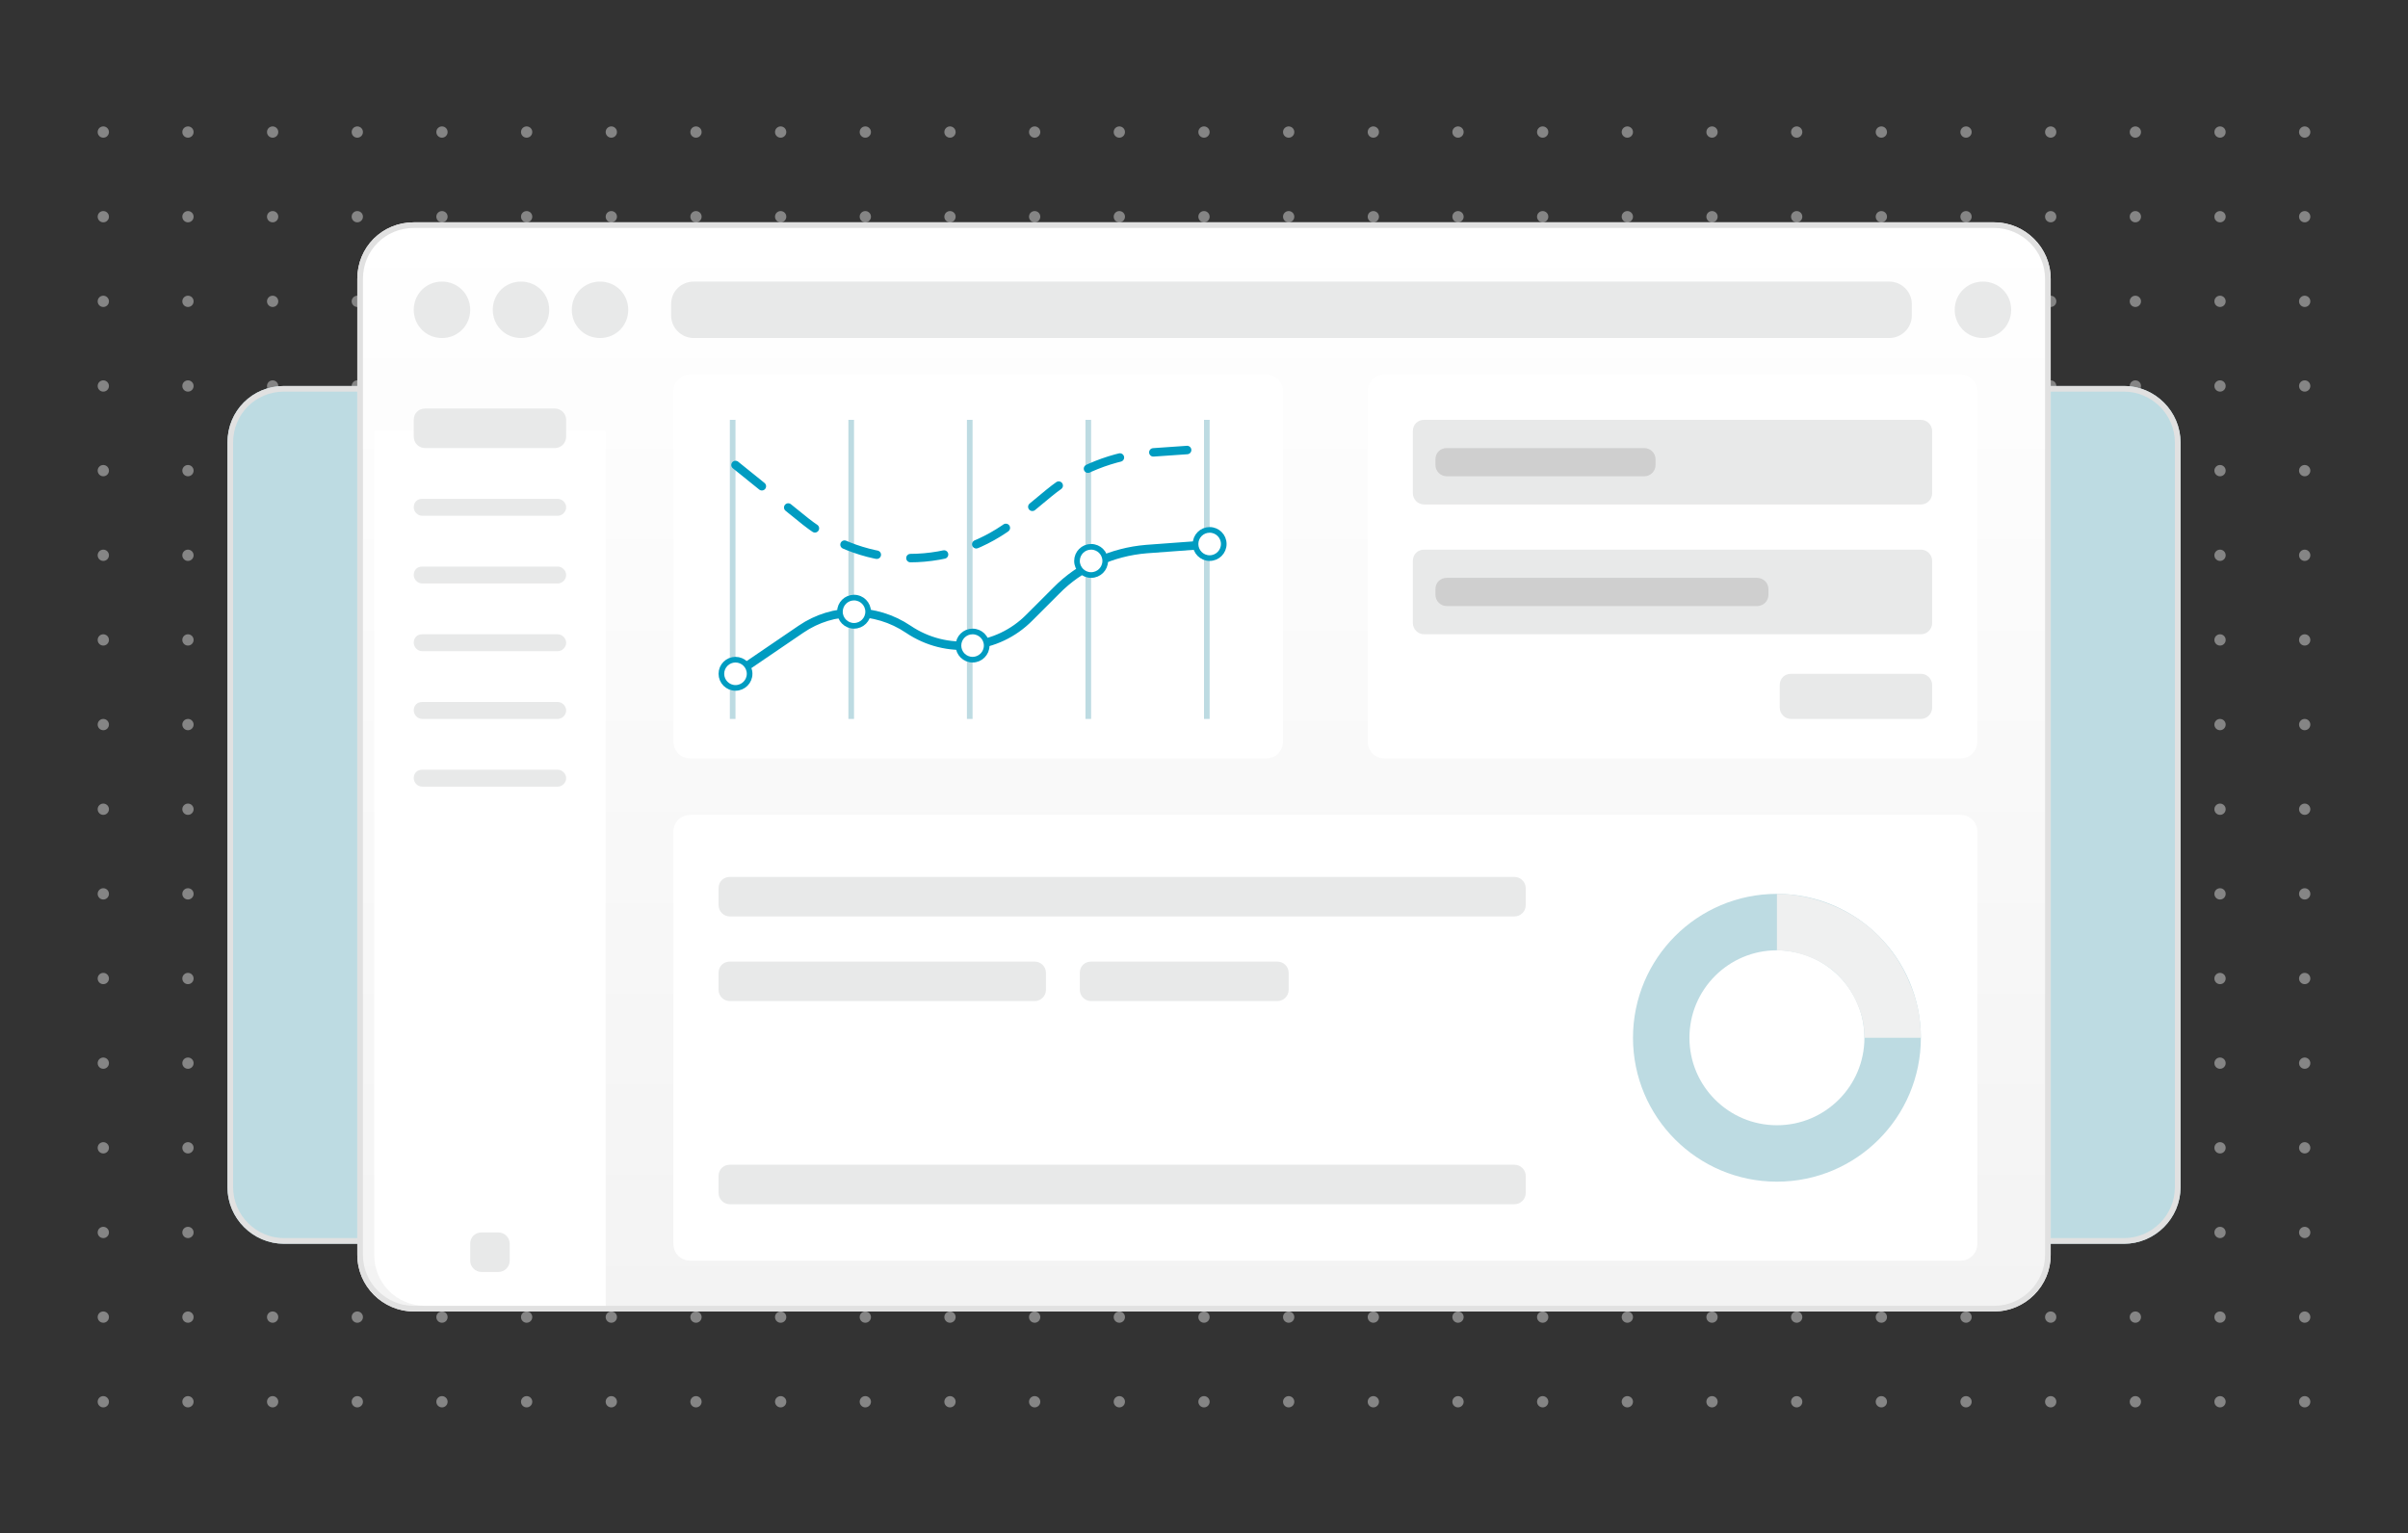 <?xml version="1.0" encoding="utf-8"?>
<!-- Generator: Adobe Illustrator 26.3.1, SVG Export Plug-In . SVG Version: 6.00 Build 0)  -->
<svg version="1.1" id="Layer_1" xmlns="http://www.w3.org/2000/svg" xmlns:xlink="http://www.w3.org/1999/xlink" x="0px" y="0px"
	 viewBox="0 0 426.6 271.7" style="enable-background:new 0 0 426.6 271.7;" xml:space="preserve">
<rect x="0" y="0" width="426.6" height="271.7" fill="#333333" stroke="none"/>
<style type="text/css">
	.st0{opacity:0.4;}
	.st1{fill:#FFFFFF;}
	.st2{clip-path:url(#SVGID_00000109748538781111975140000017380976649212659608_);}
	.st3{fill:#BDDBE2;}
	.st4{fill:none;stroke:#E1E1E1;}
	.st5{fill:url(#SVGID_00000140720817733197948580000011522817443534303104_);}
	.st6{fill:none;stroke:#BDDBE2;stroke-width:10;}
	.st7{fill:none;stroke:#EFF0F0;stroke-width:10;}
	.st8{fill:#E8E9E9;}
	.st9{fill:none;stroke:#009CC1;stroke-width:1.5;stroke-linecap:round;}
	.st10{fill:none;stroke:#009CC1;stroke-width:1.5;stroke-linecap:round;stroke-dasharray:6,6;}
	.st11{fill:#FFFFFF;stroke:#009CC1;}
	.st12{fill:#CFCFCF;}
</style>
<g class="st0">
	<circle class="st1" cx="18.3" cy="23.4" r="1"/>
	<circle class="st1" cx="18.3" cy="38.4" r="1"/>
	<circle class="st1" cx="18.3" cy="53.4" r="1"/>
	<circle class="st1" cx="18.3" cy="68.4" r="1"/>
	<circle class="st1" cx="18.3" cy="83.4" r="1"/>
	<circle class="st1" cx="18.3" cy="98.4" r="1"/>
	<circle class="st1" cx="18.3" cy="113.4" r="1"/>
	<circle class="st1" cx="18.3" cy="128.4" r="1"/>
	<circle class="st1" cx="18.3" cy="143.4" r="1"/>
	<circle class="st1" cx="18.3" cy="158.4" r="1"/>
	<circle class="st1" cx="18.3" cy="173.4" r="1"/>
	<circle class="st1" cx="18.3" cy="188.4" r="1"/>
	<circle class="st1" cx="18.3" cy="203.4" r="1"/>
	<circle class="st1" cx="18.3" cy="218.4" r="1"/>
	<circle class="st1" cx="18.3" cy="233.4" r="1"/>
	<circle class="st1" cx="18.3" cy="248.4" r="1"/>
	<circle class="st1" cx="33.3" cy="23.4" r="1"/>
	<circle class="st1" cx="33.3" cy="38.4" r="1"/>
	<circle class="st1" cx="33.3" cy="53.4" r="1"/>
	<circle class="st1" cx="33.3" cy="68.4" r="1"/>
	<circle class="st1" cx="33.3" cy="83.4" r="1"/>
	<circle class="st1" cx="33.3" cy="98.4" r="1"/>
	<circle class="st1" cx="33.3" cy="113.4" r="1"/>
	<circle class="st1" cx="33.3" cy="128.4" r="1"/>
	<circle class="st1" cx="33.3" cy="143.4" r="1"/>
	<circle class="st1" cx="33.3" cy="158.4" r="1"/>
	<circle class="st1" cx="33.3" cy="173.4" r="1"/>
	<circle class="st1" cx="33.3" cy="188.4" r="1"/>
	<circle class="st1" cx="33.3" cy="203.4" r="1"/>
	<circle class="st1" cx="33.3" cy="218.4" r="1"/>
	<circle class="st1" cx="33.3" cy="233.4" r="1"/>
	<circle class="st1" cx="33.3" cy="248.4" r="1"/>
	<circle class="st1" cx="48.3" cy="23.4" r="1"/>
	<circle class="st1" cx="48.3" cy="38.4" r="1"/>
	<circle class="st1" cx="48.3" cy="53.4" r="1"/>
	<circle class="st1" cx="48.3" cy="68.4" r="1"/>
	<circle class="st1" cx="48.3" cy="83.4" r="1"/>
	<circle class="st1" cx="48.3" cy="98.4" r="1"/>
	<circle class="st1" cx="48.3" cy="113.4" r="1"/>
	<circle class="st1" cx="48.3" cy="128.4" r="1"/>
	<circle class="st1" cx="48.3" cy="143.4" r="1"/>
	<circle class="st1" cx="48.3" cy="158.4" r="1"/>
	<circle class="st1" cx="48.3" cy="173.4" r="1"/>
	<circle class="st1" cx="48.3" cy="188.4" r="1"/>
	<circle class="st1" cx="48.3" cy="203.4" r="1"/>
	<circle class="st1" cx="48.3" cy="218.4" r="1"/>
	<circle class="st1" cx="48.3" cy="233.4" r="1"/>
	<circle class="st1" cx="48.3" cy="248.4" r="1"/>
	<circle class="st1" cx="63.3" cy="23.4" r="1"/>
	<circle class="st1" cx="63.3" cy="38.4" r="1"/>
	<circle class="st1" cx="63.3" cy="53.4" r="1"/>
	<circle class="st1" cx="63.3" cy="68.4" r="1"/>
	<circle class="st1" cx="63.3" cy="83.4" r="1"/>
	<circle class="st1" cx="63.3" cy="98.4" r="1"/>
	<circle class="st1" cx="63.3" cy="113.4" r="1"/>
	<circle class="st1" cx="63.3" cy="128.4" r="1"/>
	<circle class="st1" cx="63.3" cy="143.4" r="1"/>
	<circle class="st1" cx="63.3" cy="158.4" r="1"/>
	<circle class="st1" cx="63.3" cy="173.4" r="1"/>
	<circle class="st1" cx="63.3" cy="188.4" r="1"/>
	<circle class="st1" cx="63.3" cy="203.4" r="1"/>
	<circle class="st1" cx="63.3" cy="218.4" r="1"/>
	<circle class="st1" cx="63.3" cy="233.4" r="1"/>
	<circle class="st1" cx="63.3" cy="248.4" r="1"/>
	<circle class="st1" cx="78.3" cy="23.4" r="1"/>
	<circle class="st1" cx="78.3" cy="38.4" r="1"/>
	<circle class="st1" cx="78.3" cy="53.4" r="1"/>
	<circle class="st1" cx="78.3" cy="68.4" r="1"/>
	<circle class="st1" cx="78.3" cy="83.4" r="1"/>
	<circle class="st1" cx="78.3" cy="98.4" r="1"/>
	<circle class="st1" cx="78.3" cy="113.4" r="1"/>
	<circle class="st1" cx="78.3" cy="128.4" r="1"/>
	<circle class="st1" cx="78.3" cy="143.4" r="1"/>
	<circle class="st1" cx="78.3" cy="158.4" r="1"/>
	<circle class="st1" cx="78.3" cy="173.4" r="1"/>
	<circle class="st1" cx="78.3" cy="188.4" r="1"/>
	<circle class="st1" cx="78.3" cy="203.4" r="1"/>
	<circle class="st1" cx="78.3" cy="218.4" r="1"/>
	<circle class="st1" cx="78.3" cy="233.4" r="1"/>
	<circle class="st1" cx="78.3" cy="248.4" r="1"/>
	<circle class="st1" cx="93.3" cy="23.4" r="1"/>
	<circle class="st1" cx="93.3" cy="38.4" r="1"/>
	<circle class="st1" cx="93.3" cy="53.4" r="1"/>
	<circle class="st1" cx="93.3" cy="68.4" r="1"/>
	<circle class="st1" cx="93.3" cy="83.4" r="1"/>
	<circle class="st1" cx="93.3" cy="98.4" r="1"/>
	<circle class="st1" cx="93.3" cy="113.4" r="1"/>
	<circle class="st1" cx="93.3" cy="128.4" r="1"/>
	<circle class="st1" cx="93.3" cy="143.4" r="1"/>
	<circle class="st1" cx="93.3" cy="158.4" r="1"/>
	<circle class="st1" cx="93.3" cy="173.4" r="1"/>
	<circle class="st1" cx="93.3" cy="188.4" r="1"/>
	<circle class="st1" cx="93.3" cy="203.4" r="1"/>
	<circle class="st1" cx="93.3" cy="218.4" r="1"/>
	<circle class="st1" cx="93.3" cy="233.4" r="1"/>
	<circle class="st1" cx="93.3" cy="248.4" r="1"/>
	<circle class="st1" cx="108.3" cy="23.4" r="1"/>
	<circle class="st1" cx="108.3" cy="38.4" r="1"/>
	<circle class="st1" cx="108.3" cy="53.4" r="1"/>
	<circle class="st1" cx="108.3" cy="68.4" r="1"/>
	<circle class="st1" cx="108.3" cy="83.4" r="1"/>
	<circle class="st1" cx="108.3" cy="98.4" r="1"/>
	<circle class="st1" cx="108.3" cy="113.4" r="1"/>
	<circle class="st1" cx="108.3" cy="128.4" r="1"/>
	<circle class="st1" cx="108.3" cy="143.4" r="1"/>
	<circle class="st1" cx="108.3" cy="158.4" r="1"/>
	<circle class="st1" cx="108.3" cy="173.4" r="1"/>
	<circle class="st1" cx="108.3" cy="188.4" r="1"/>
	<circle class="st1" cx="108.3" cy="203.4" r="1"/>
	<circle class="st1" cx="108.3" cy="218.4" r="1"/>
	<circle class="st1" cx="108.3" cy="233.4" r="1"/>
	<circle class="st1" cx="108.3" cy="248.4" r="1"/>
	<circle class="st1" cx="123.3" cy="23.4" r="1"/>
	<circle class="st1" cx="123.3" cy="38.4" r="1"/>
	<circle class="st1" cx="123.3" cy="53.4" r="1"/>
	<circle class="st1" cx="123.3" cy="68.4" r="1"/>
	<circle class="st1" cx="123.3" cy="83.4" r="1"/>
	<circle class="st1" cx="123.3" cy="98.4" r="1"/>
	<circle class="st1" cx="123.3" cy="113.4" r="1"/>
	<circle class="st1" cx="123.3" cy="128.4" r="1"/>
	<circle class="st1" cx="123.3" cy="143.4" r="1"/>
	<circle class="st1" cx="123.3" cy="158.4" r="1"/>
	<circle class="st1" cx="123.3" cy="173.4" r="1"/>
	<circle class="st1" cx="123.3" cy="188.4" r="1"/>
	<circle class="st1" cx="123.3" cy="203.4" r="1"/>
	<circle class="st1" cx="123.3" cy="218.4" r="1"/>
	<circle class="st1" cx="123.3" cy="233.4" r="1"/>
	<circle class="st1" cx="123.3" cy="248.4" r="1"/>
	<circle class="st1" cx="138.3" cy="23.4" r="1"/>
	<circle class="st1" cx="138.3" cy="38.4" r="1"/>
	<circle class="st1" cx="138.3" cy="53.4" r="1"/>
	<circle class="st1" cx="138.3" cy="68.4" r="1"/>
	<circle class="st1" cx="138.3" cy="83.4" r="1"/>
	<circle class="st1" cx="138.3" cy="98.4" r="1"/>
	<circle class="st1" cx="138.3" cy="113.4" r="1"/>
	<circle class="st1" cx="138.3" cy="128.4" r="1"/>
	<circle class="st1" cx="138.3" cy="143.4" r="1"/>
	<circle class="st1" cx="138.3" cy="158.4" r="1"/>
	<circle class="st1" cx="138.3" cy="173.4" r="1"/>
	<circle class="st1" cx="138.3" cy="188.4" r="1"/>
	<circle class="st1" cx="138.3" cy="203.4" r="1"/>
	<circle class="st1" cx="138.3" cy="218.4" r="1"/>
	<circle class="st1" cx="138.3" cy="233.4" r="1"/>
	<circle class="st1" cx="138.3" cy="248.4" r="1"/>
	<circle class="st1" cx="153.3" cy="23.4" r="1"/>
	<circle class="st1" cx="153.3" cy="38.4" r="1"/>
	<circle class="st1" cx="153.3" cy="53.4" r="1"/>
	<circle class="st1" cx="153.3" cy="68.4" r="1"/>
	<circle class="st1" cx="153.3" cy="83.4" r="1"/>
	<circle class="st1" cx="153.3" cy="98.4" r="1"/>
	<circle class="st1" cx="153.3" cy="113.4" r="1"/>
	<circle class="st1" cx="153.3" cy="128.4" r="1"/>
	<circle class="st1" cx="153.3" cy="143.4" r="1"/>
	<circle class="st1" cx="153.3" cy="158.4" r="1"/>
	<circle class="st1" cx="153.3" cy="173.4" r="1"/>
	<circle class="st1" cx="153.3" cy="188.4" r="1"/>
	<circle class="st1" cx="153.3" cy="203.4" r="1"/>
	<circle class="st1" cx="153.3" cy="218.4" r="1"/>
	<circle class="st1" cx="153.3" cy="233.4" r="1"/>
	<circle class="st1" cx="153.3" cy="248.4" r="1"/>
	<circle class="st1" cx="168.3" cy="23.4" r="1"/>
	<circle class="st1" cx="168.3" cy="38.4" r="1"/>
	<circle class="st1" cx="168.3" cy="53.4" r="1"/>
	<circle class="st1" cx="168.3" cy="68.4" r="1"/>
	<circle class="st1" cx="168.3" cy="83.4" r="1"/>
	<circle class="st1" cx="168.3" cy="98.4" r="1"/>
	<circle class="st1" cx="168.3" cy="113.4" r="1"/>
	<circle class="st1" cx="168.3" cy="128.4" r="1"/>
	<circle class="st1" cx="168.3" cy="143.4" r="1"/>
	<circle class="st1" cx="168.3" cy="158.4" r="1"/>
	<circle class="st1" cx="168.3" cy="173.4" r="1"/>
	<circle class="st1" cx="168.3" cy="188.4" r="1"/>
	<circle class="st1" cx="168.3" cy="203.4" r="1"/>
	<circle class="st1" cx="168.3" cy="218.4" r="1"/>
	<circle class="st1" cx="168.3" cy="233.4" r="1"/>
	<circle class="st1" cx="168.3" cy="248.4" r="1"/>
	<circle class="st1" cx="183.3" cy="23.4" r="1"/>
	<circle class="st1" cx="183.3" cy="38.4" r="1"/>
	<circle class="st1" cx="183.3" cy="53.4" r="1"/>
	<circle class="st1" cx="183.3" cy="68.4" r="1"/>
	<circle class="st1" cx="183.3" cy="83.4" r="1"/>
	<circle class="st1" cx="183.3" cy="98.4" r="1"/>
	<circle class="st1" cx="183.3" cy="113.4" r="1"/>
	<circle class="st1" cx="183.3" cy="128.4" r="1"/>
	<circle class="st1" cx="183.3" cy="143.4" r="1"/>
	<circle class="st1" cx="183.3" cy="158.4" r="1"/>
	<circle class="st1" cx="183.3" cy="173.4" r="1"/>
	<circle class="st1" cx="183.3" cy="188.4" r="1"/>
	<circle class="st1" cx="183.3" cy="203.4" r="1"/>
	<circle class="st1" cx="183.3" cy="218.4" r="1"/>
	<circle class="st1" cx="183.3" cy="233.4" r="1"/>
	<circle class="st1" cx="183.3" cy="248.4" r="1"/>
	<circle class="st1" cx="198.3" cy="23.4" r="1"/>
	<circle class="st1" cx="198.3" cy="38.4" r="1"/>
	<circle class="st1" cx="198.3" cy="53.4" r="1"/>
	<circle class="st1" cx="198.3" cy="68.4" r="1"/>
	<circle class="st1" cx="198.3" cy="83.4" r="1"/>
	<circle class="st1" cx="198.3" cy="98.4" r="1"/>
	<circle class="st1" cx="198.3" cy="113.4" r="1"/>
	<circle class="st1" cx="198.3" cy="128.4" r="1"/>
	<circle class="st1" cx="198.3" cy="143.4" r="1"/>
	<circle class="st1" cx="198.3" cy="158.4" r="1"/>
	<circle class="st1" cx="198.3" cy="173.4" r="1"/>
	<circle class="st1" cx="198.3" cy="188.4" r="1"/>
	<circle class="st1" cx="198.3" cy="203.4" r="1"/>
	<circle class="st1" cx="198.3" cy="218.4" r="1"/>
	<circle class="st1" cx="198.3" cy="233.4" r="1"/>
	<circle class="st1" cx="198.3" cy="248.4" r="1"/>
	<circle class="st1" cx="213.3" cy="23.4" r="1"/>
	<circle class="st1" cx="213.3" cy="38.4" r="1"/>
	<circle class="st1" cx="213.3" cy="53.4" r="1"/>
	<circle class="st1" cx="213.3" cy="68.4" r="1"/>
	<circle class="st1" cx="213.3" cy="83.4" r="1"/>
	<circle class="st1" cx="213.3" cy="98.4" r="1"/>
	<circle class="st1" cx="213.3" cy="113.4" r="1"/>
	<circle class="st1" cx="213.3" cy="128.4" r="1"/>
	<circle class="st1" cx="213.3" cy="143.4" r="1"/>
	<circle class="st1" cx="213.3" cy="158.4" r="1"/>
	<circle class="st1" cx="213.3" cy="173.4" r="1"/>
	<circle class="st1" cx="213.3" cy="188.4" r="1"/>
	<circle class="st1" cx="213.3" cy="203.4" r="1"/>
	<circle class="st1" cx="213.3" cy="218.4" r="1"/>
	<circle class="st1" cx="213.3" cy="233.4" r="1"/>
	<circle class="st1" cx="213.3" cy="248.4" r="1"/>
	<circle class="st1" cx="228.3" cy="23.4" r="1"/>
	<circle class="st1" cx="228.3" cy="38.4" r="1"/>
	<circle class="st1" cx="228.3" cy="53.4" r="1"/>
	<circle class="st1" cx="228.3" cy="68.4" r="1"/>
	<circle class="st1" cx="228.3" cy="83.4" r="1"/>
	<circle class="st1" cx="228.3" cy="98.4" r="1"/>
	<circle class="st1" cx="228.3" cy="113.4" r="1"/>
	<circle class="st1" cx="228.3" cy="128.4" r="1"/>
	<circle class="st1" cx="228.3" cy="143.4" r="1"/>
	<circle class="st1" cx="228.3" cy="158.4" r="1"/>
	<circle class="st1" cx="228.3" cy="173.4" r="1"/>
	<circle class="st1" cx="228.3" cy="188.4" r="1"/>
	<circle class="st1" cx="228.3" cy="203.4" r="1"/>
	<circle class="st1" cx="228.3" cy="218.4" r="1"/>
	<circle class="st1" cx="228.3" cy="233.4" r="1"/>
	<circle class="st1" cx="228.3" cy="248.4" r="1"/>
	<circle class="st1" cx="243.3" cy="23.4" r="1"/>
	<circle class="st1" cx="243.3" cy="38.4" r="1"/>
	<circle class="st1" cx="243.3" cy="53.4" r="1"/>
	<circle class="st1" cx="243.3" cy="68.4" r="1"/>
	<circle class="st1" cx="243.3" cy="83.4" r="1"/>
	<circle class="st1" cx="243.3" cy="98.4" r="1"/>
	<circle class="st1" cx="243.3" cy="113.4" r="1"/>
	<circle class="st1" cx="243.3" cy="128.4" r="1"/>
	<circle class="st1" cx="243.3" cy="143.4" r="1"/>
	<circle class="st1" cx="243.3" cy="158.4" r="1"/>
	<circle class="st1" cx="243.3" cy="173.4" r="1"/>
	<circle class="st1" cx="243.3" cy="188.4" r="1"/>
	<circle class="st1" cx="243.3" cy="203.4" r="1"/>
	<circle class="st1" cx="243.3" cy="218.4" r="1"/>
	<circle class="st1" cx="243.3" cy="233.4" r="1"/>
	<circle class="st1" cx="243.3" cy="248.4" r="1"/>
	<circle class="st1" cx="258.3" cy="23.4" r="1"/>
	<circle class="st1" cx="258.3" cy="38.4" r="1"/>
	<circle class="st1" cx="258.3" cy="53.4" r="1"/>
	<circle class="st1" cx="258.3" cy="68.4" r="1"/>
	<circle class="st1" cx="258.3" cy="83.4" r="1"/>
	<circle class="st1" cx="258.3" cy="98.4" r="1"/>
	<circle class="st1" cx="258.3" cy="113.4" r="1"/>
	<circle class="st1" cx="258.3" cy="128.4" r="1"/>
	<circle class="st1" cx="258.3" cy="143.4" r="1"/>
	<circle class="st1" cx="258.3" cy="158.4" r="1"/>
	<circle class="st1" cx="258.3" cy="173.4" r="1"/>
	<circle class="st1" cx="258.3" cy="188.4" r="1"/>
	<circle class="st1" cx="258.3" cy="203.4" r="1"/>
	<circle class="st1" cx="258.3" cy="218.4" r="1"/>
	<circle class="st1" cx="258.3" cy="233.4" r="1"/>
	<circle class="st1" cx="258.3" cy="248.4" r="1"/>
	<circle class="st1" cx="273.3" cy="23.4" r="1"/>
	<circle class="st1" cx="273.3" cy="38.4" r="1"/>
	<circle class="st1" cx="273.3" cy="53.4" r="1"/>
	<circle class="st1" cx="273.3" cy="68.4" r="1"/>
	<circle class="st1" cx="273.3" cy="83.4" r="1"/>
	<circle class="st1" cx="273.3" cy="98.4" r="1"/>
	<circle class="st1" cx="273.3" cy="113.4" r="1"/>
	<circle class="st1" cx="273.3" cy="128.4" r="1"/>
	<circle class="st1" cx="273.3" cy="143.4" r="1"/>
	<circle class="st1" cx="273.3" cy="158.4" r="1"/>
	<circle class="st1" cx="273.3" cy="173.4" r="1"/>
	<circle class="st1" cx="273.3" cy="188.4" r="1"/>
	<circle class="st1" cx="273.3" cy="203.4" r="1"/>
	<circle class="st1" cx="273.3" cy="218.4" r="1"/>
	<circle class="st1" cx="273.3" cy="233.4" r="1"/>
	<circle class="st1" cx="273.3" cy="248.4" r="1"/>
	<circle class="st1" cx="288.3" cy="23.4" r="1"/>
	<circle class="st1" cx="288.3" cy="38.4" r="1"/>
	<circle class="st1" cx="288.3" cy="53.4" r="1"/>
	<circle class="st1" cx="288.3" cy="68.4" r="1"/>
	<circle class="st1" cx="288.3" cy="83.4" r="1"/>
	<circle class="st1" cx="288.3" cy="98.4" r="1"/>
	<circle class="st1" cx="288.3" cy="113.4" r="1"/>
	<circle class="st1" cx="288.3" cy="128.4" r="1"/>
	<circle class="st1" cx="288.3" cy="143.4" r="1"/>
	<circle class="st1" cx="288.3" cy="158.4" r="1"/>
	<circle class="st1" cx="288.3" cy="173.4" r="1"/>
	<circle class="st1" cx="288.3" cy="188.4" r="1"/>
	<circle class="st1" cx="288.3" cy="203.4" r="1"/>
	<circle class="st1" cx="288.3" cy="218.4" r="1"/>
	<circle class="st1" cx="288.3" cy="233.4" r="1"/>
	<circle class="st1" cx="288.3" cy="248.4" r="1"/>
	<circle class="st1" cx="303.3" cy="23.4" r="1"/>
	<circle class="st1" cx="303.3" cy="38.4" r="1"/>
	<circle class="st1" cx="303.3" cy="53.4" r="1"/>
	<circle class="st1" cx="303.3" cy="68.4" r="1"/>
	<circle class="st1" cx="303.3" cy="83.4" r="1"/>
	<circle class="st1" cx="303.3" cy="98.4" r="1"/>
	<circle class="st1" cx="303.3" cy="113.4" r="1"/>
	<circle class="st1" cx="303.3" cy="128.4" r="1"/>
	<circle class="st1" cx="303.3" cy="143.4" r="1"/>
	<circle class="st1" cx="303.3" cy="158.4" r="1"/>
	<circle class="st1" cx="303.3" cy="173.4" r="1"/>
	<circle class="st1" cx="303.3" cy="188.4" r="1"/>
	<circle class="st1" cx="303.3" cy="203.4" r="1"/>
	<circle class="st1" cx="303.3" cy="218.4" r="1"/>
	<circle class="st1" cx="303.3" cy="233.4" r="1"/>
	<circle class="st1" cx="303.3" cy="248.4" r="1"/>
	<circle class="st1" cx="318.3" cy="23.4" r="1"/>
	<circle class="st1" cx="318.3" cy="38.4" r="1"/>
	<circle class="st1" cx="318.3" cy="53.4" r="1"/>
	<circle class="st1" cx="318.3" cy="68.4" r="1"/>
	<circle class="st1" cx="318.3" cy="83.4" r="1"/>
	<circle class="st1" cx="318.3" cy="98.4" r="1"/>
	<circle class="st1" cx="318.3" cy="113.4" r="1"/>
	<circle class="st1" cx="318.3" cy="128.4" r="1"/>
	<circle class="st1" cx="318.3" cy="143.4" r="1"/>
	<circle class="st1" cx="318.3" cy="158.4" r="1"/>
	<circle class="st1" cx="318.3" cy="173.4" r="1"/>
	<circle class="st1" cx="318.3" cy="188.4" r="1"/>
	<circle class="st1" cx="318.3" cy="203.4" r="1"/>
	<circle class="st1" cx="318.3" cy="218.4" r="1"/>
	<circle class="st1" cx="318.3" cy="233.4" r="1"/>
	<circle class="st1" cx="318.3" cy="248.4" r="1"/>
	<circle class="st1" cx="333.3" cy="23.4" r="1"/>
	<circle class="st1" cx="333.3" cy="38.4" r="1"/>
	<circle class="st1" cx="333.3" cy="53.4" r="1"/>
	<circle class="st1" cx="333.3" cy="68.4" r="1"/>
	<circle class="st1" cx="333.3" cy="83.4" r="1"/>
	<circle class="st1" cx="333.3" cy="98.4" r="1"/>
	<circle class="st1" cx="333.3" cy="113.4" r="1"/>
	<circle class="st1" cx="333.3" cy="128.4" r="1"/>
	<circle class="st1" cx="333.3" cy="143.4" r="1"/>
	<circle class="st1" cx="333.3" cy="158.4" r="1"/>
	<circle class="st1" cx="333.3" cy="173.4" r="1"/>
	<circle class="st1" cx="333.3" cy="188.4" r="1"/>
	<circle class="st1" cx="333.3" cy="203.4" r="1"/>
	<circle class="st1" cx="333.3" cy="218.4" r="1"/>
	<circle class="st1" cx="333.3" cy="233.4" r="1"/>
	<circle class="st1" cx="333.3" cy="248.4" r="1"/>
	<circle class="st1" cx="348.3" cy="23.4" r="1"/>
	<circle class="st1" cx="348.3" cy="38.4" r="1"/>
	<circle class="st1" cx="348.3" cy="53.4" r="1"/>
	<circle class="st1" cx="348.3" cy="68.4" r="1"/>
	<circle class="st1" cx="348.3" cy="83.4" r="1"/>
	<circle class="st1" cx="348.3" cy="98.4" r="1"/>
	<circle class="st1" cx="348.3" cy="113.4" r="1"/>
	<circle class="st1" cx="348.3" cy="128.4" r="1"/>
	<circle class="st1" cx="348.3" cy="143.4" r="1"/>
	<circle class="st1" cx="348.3" cy="158.4" r="1"/>
	<circle class="st1" cx="348.3" cy="173.4" r="1"/>
	<circle class="st1" cx="348.3" cy="188.4" r="1"/>
	<circle class="st1" cx="348.3" cy="203.4" r="1"/>
	<circle class="st1" cx="348.3" cy="218.4" r="1"/>
	<circle class="st1" cx="348.3" cy="233.4" r="1"/>
	<circle class="st1" cx="348.3" cy="248.4" r="1"/>
	<circle class="st1" cx="363.3" cy="23.4" r="1"/>
	<circle class="st1" cx="363.3" cy="38.4" r="1"/>
	<circle class="st1" cx="363.3" cy="53.4" r="1"/>
	<circle class="st1" cx="363.3" cy="68.4" r="1"/>
	<circle class="st1" cx="363.3" cy="83.4" r="1"/>
	<circle class="st1" cx="363.3" cy="98.4" r="1"/>
	<circle class="st1" cx="363.3" cy="113.4" r="1"/>
	<circle class="st1" cx="363.3" cy="128.4" r="1"/>
	<circle class="st1" cx="363.3" cy="143.4" r="1"/>
	<circle class="st1" cx="363.3" cy="158.4" r="1"/>
	<circle class="st1" cx="363.3" cy="173.4" r="1"/>
	<circle class="st1" cx="363.3" cy="188.4" r="1"/>
	<circle class="st1" cx="363.3" cy="203.4" r="1"/>
	<circle class="st1" cx="363.3" cy="218.4" r="1"/>
	<circle class="st1" cx="363.3" cy="233.4" r="1"/>
	<circle class="st1" cx="363.3" cy="248.4" r="1"/>
	<circle class="st1" cx="378.3" cy="23.4" r="1"/>
	<circle class="st1" cx="378.3" cy="38.4" r="1"/>
	<circle class="st1" cx="378.3" cy="53.4" r="1"/>
	<circle class="st1" cx="378.3" cy="68.4" r="1"/>
	<circle class="st1" cx="378.3" cy="83.4" r="1"/>
	<circle class="st1" cx="378.3" cy="98.4" r="1"/>
	<circle class="st1" cx="378.3" cy="113.4" r="1"/>
	<circle class="st1" cx="378.3" cy="128.4" r="1"/>
	<circle class="st1" cx="378.3" cy="143.4" r="1"/>
	<circle class="st1" cx="378.3" cy="158.4" r="1"/>
	<circle class="st1" cx="378.3" cy="173.4" r="1"/>
	<circle class="st1" cx="378.3" cy="188.4" r="1"/>
	<circle class="st1" cx="378.3" cy="203.4" r="1"/>
	<circle class="st1" cx="378.3" cy="218.4" r="1"/>
	<circle class="st1" cx="378.3" cy="233.4" r="1"/>
	<circle class="st1" cx="378.3" cy="248.4" r="1"/>
	<circle class="st1" cx="393.3" cy="23.4" r="1"/>
	<circle class="st1" cx="393.3" cy="38.4" r="1"/>
	<circle class="st1" cx="393.3" cy="53.4" r="1"/>
	<circle class="st1" cx="393.3" cy="68.4" r="1"/>
	<circle class="st1" cx="393.3" cy="83.4" r="1"/>
	<circle class="st1" cx="393.3" cy="98.4" r="1"/>
	<circle class="st1" cx="393.3" cy="113.4" r="1"/>
	<circle class="st1" cx="393.3" cy="128.4" r="1"/>
	<circle class="st1" cx="393.3" cy="143.4" r="1"/>
	<circle class="st1" cx="393.3" cy="158.4" r="1"/>
	<circle class="st1" cx="393.3" cy="173.4" r="1"/>
	<circle class="st1" cx="393.3" cy="188.4" r="1"/>
	<circle class="st1" cx="393.3" cy="203.4" r="1"/>
	<circle class="st1" cx="393.3" cy="218.4" r="1"/>
	<circle class="st1" cx="393.3" cy="233.4" r="1"/>
	<circle class="st1" cx="393.3" cy="248.4" r="1"/>
	<circle class="st1" cx="408.3" cy="23.4" r="1"/>
	<circle class="st1" cx="408.3" cy="38.4" r="1"/>
	<circle class="st1" cx="408.3" cy="53.4" r="1"/>
	<circle class="st1" cx="408.3" cy="68.4" r="1"/>
	<circle class="st1" cx="408.3" cy="83.4" r="1"/>
	<circle class="st1" cx="408.3" cy="98.4" r="1"/>
	<circle class="st1" cx="408.3" cy="113.4" r="1"/>
	<circle class="st1" cx="408.3" cy="128.4" r="1"/>
	<circle class="st1" cx="408.3" cy="143.4" r="1"/>
	<circle class="st1" cx="408.3" cy="158.4" r="1"/>
	<circle class="st1" cx="408.3" cy="173.4" r="1"/>
	<circle class="st1" cx="408.3" cy="188.4" r="1"/>
	<circle class="st1" cx="408.3" cy="203.4" r="1"/>
	<circle class="st1" cx="408.3" cy="218.4" r="1"/>
	<circle class="st1" cx="408.3" cy="233.4" r="1"/>
	<circle class="st1" cx="408.3" cy="248.4" r="1"/>
</g>
<g>
	<defs>
		<rect id="SVGID_1_" x="15" y="22.4" width="396.7" height="227"/>
	</defs>
	<clipPath id="SVGID_00000001623307963319607160000005181925345571729814_">
		<use xlink:href="#SVGID_1_"  style="overflow:visible;"/>
	</clipPath>
	<g style="clip-path:url(#SVGID_00000001623307963319607160000005181925345571729814_);">
		<g>
			<g>
				<path class="st3" d="M50.3,68.4h326c5.5,0,10,4.5,10,10v132c0,5.5-4.5,10-10,10h-326c-5.5,0-10-4.5-10-10v-132
					C40.3,72.8,44.7,68.4,50.3,68.4z"/>
				<path class="st4" d="M50.3,68.9h326c5.2,0,9.5,4.3,9.5,9.5v132c0,5.2-4.3,9.5-9.5,9.5h-326c-5.2,0-9.5-4.3-9.5-9.5v-132
					C40.8,73.1,45,68.9,50.3,68.9z"/>
			</g>
			<g>
				
					<linearGradient id="SVGID_00000121268249216703348600000001241244825232962977_" gradientUnits="userSpaceOnUse" x1="221.662" y1="-115.752" x2="221.662" y2="77.248" gradientTransform="matrix(1 0 0 1 -8.362 155.102)">
					<stop  offset="0" style="stop-color:#FFFFFF"/>
					<stop  offset="1" style="stop-color:#F3F3F3"/>
				</linearGradient>
				<path style="fill:url(#SVGID_00000121268249216703348600000001241244825232962977_);" d="M73.3,39.4h280c5.5,0,10,4.5,10,10v173
					c0,5.5-4.5,10-10,10h-280c-5.5,0-10-4.5-10-10v-173C63.3,43.8,67.7,39.4,73.3,39.4z"/>
				<path class="st4" d="M73.3,39.9h280c5.2,0,9.5,4.3,9.5,9.5v173c0,5.2-4.3,9.5-9.5,9.5h-280c-5.2,0-9.5-4.3-9.5-9.5v-173
					C63.8,44.1,68,39.9,73.3,39.9z"/>
			</g>
			<path class="st1" d="M119.3,147.4c0-1.7,1.3-3,3-3h225c1.7,0,3,1.3,3,3v73c0,1.7-1.3,3-3,3h-225c-1.7,0-3-1.3-3-3V147.4z"/>
			<circle class="st6" cx="314.8" cy="183.9" r="20.5"/>
			<path class="st7" d="M335.3,183.9c0-2.7-0.5-5.4-1.6-7.8c-1-2.5-2.5-4.7-4.4-6.7c-1.9-1.9-4.2-3.4-6.7-4.4s-5.2-1.6-7.8-1.6"/>
			<path class="st8" d="M129.3,155.4h139c1.1,0,2,0.9,2,2v3c0,1.1-0.9,2-2,2h-139c-1.1,0-2-0.9-2-2v-3
				C127.3,156.2,128.2,155.4,129.3,155.4z"/>
			<path class="st8" d="M129.3,206.4h139c1.1,0,2,0.9,2,2v3c0,1.1-0.9,2-2,2h-139c-1.1,0-2-0.9-2-2v-3
				C127.3,207.2,128.2,206.4,129.3,206.4z"/>
			<path class="st8" d="M129.3,170.4h54c1.1,0,2,0.9,2,2v3c0,1.1-0.9,2-2,2h-54c-1.1,0-2-0.9-2-2v-3
				C127.3,171.2,128.2,170.4,129.3,170.4z"/>
			<path class="st8" d="M193.3,170.4h33c1.1,0,2,0.9,2,2v3c0,1.1-0.9,2-2,2h-33c-1.1,0-2-0.9-2-2v-3
				C191.3,171.2,192.2,170.4,193.3,170.4z"/>
			<path class="st8" d="M78.3,49.9L78.3,49.9c2.8,0,5,2.2,5,5l0,0c0,2.8-2.2,5-5,5l0,0c-2.8,0-5-2.2-5-5l0,0
				C73.3,52.1,75.5,49.9,78.3,49.9z"/>
			<path class="st8" d="M92.3,49.9L92.3,49.9c2.8,0,5,2.2,5,5l0,0c0,2.8-2.2,5-5,5l0,0c-2.8,0-5-2.2-5-5l0,0
				C87.3,52.1,89.5,49.9,92.3,49.9z"/>
			<path class="st8" d="M106.3,49.9L106.3,49.9c2.8,0,5,2.2,5,5l0,0c0,2.8-2.2,5-5,5l0,0c-2.8,0-5-2.2-5-5l0,0
				C101.3,52.1,103.5,49.9,106.3,49.9z"/>
			<path class="st8" d="M122.9,49.9h211.8c2.2,0,4,1.8,4,4v2c0,2.2-1.8,4-4,4H122.9c-2.2,0-4-1.8-4-4v-2
				C118.9,51.6,120.7,49.9,122.9,49.9z"/>
			<path class="st8" d="M351.3,49.9L351.3,49.9c2.8,0,5,2.2,5,5l0,0c0,2.8-2.2,5-5,5l0,0c-2.8,0-5-2.2-5-5l0,0
				C346.3,52.1,348.5,49.9,351.3,49.9z"/>
			<path class="st1" d="M66.3,76.4h41v155h-32c-5,0-9-4-9-9V76.4z"/>
			<path class="st8" d="M85.3,218.4h3c1.1,0,2,0.9,2,2v3c0,1.1-0.9,2-2,2h-3c-1.1,0-2-0.9-2-2v-3C83.3,219.2,84.2,218.4,85.3,218.4z
				"/>
			<path class="st8" d="M75.3,72.4h23c1.1,0,2,0.9,2,2v3c0,1.1-0.9,2-2,2h-23c-1.1,0-2-0.9-2-2v-3C73.3,73.2,74.2,72.4,75.3,72.4z"
				/>
			<path class="st8" d="M74.8,88.4h24c0.8,0,1.5,0.7,1.5,1.5l0,0c0,0.8-0.7,1.5-1.5,1.5h-24c-0.8,0-1.5-0.7-1.5-1.5l0,0
				C73.3,89,73.9,88.4,74.8,88.4z"/>
			<path class="st8" d="M74.8,100.4h24c0.8,0,1.5,0.7,1.5,1.5l0,0c0,0.8-0.7,1.5-1.5,1.5h-24c-0.8,0-1.5-0.7-1.5-1.5l0,0
				C73.3,101,73.9,100.4,74.8,100.4z"/>
			<path class="st8" d="M74.8,112.4h24c0.8,0,1.5,0.7,1.5,1.5l0,0c0,0.8-0.7,1.5-1.5,1.5h-24c-0.8,0-1.5-0.7-1.5-1.5l0,0
				C73.3,113,73.9,112.4,74.8,112.4z"/>
			<path class="st8" d="M74.8,124.4h24c0.8,0,1.5,0.7,1.5,1.5l0,0c0,0.8-0.7,1.5-1.5,1.5h-24c-0.8,0-1.5-0.7-1.5-1.5l0,0
				C73.3,125,73.9,124.4,74.8,124.4z"/>
			<path class="st8" d="M74.8,136.4h24c0.8,0,1.5,0.7,1.5,1.5l0,0c0,0.8-0.7,1.5-1.5,1.5h-24c-0.8,0-1.5-0.7-1.5-1.5l0,0
				C73.3,137,73.9,136.4,74.8,136.4z"/>
			<path class="st1" d="M119.3,69.4c0-1.7,1.3-3,3-3h102c1.7,0,3,1.3,3,3v62c0,1.7-1.3,3-3,3h-102c-1.7,0-3-1.3-3-3V69.4z"/>
			<rect x="129.3" y="74.4" class="st3" width="1" height="53"/>
			<rect x="150.3" y="74.4" class="st3" width="1" height="53"/>
			<rect x="171.3" y="74.4" class="st3" width="1" height="53"/>
			<rect x="192.3" y="74.4" class="st3" width="1" height="53"/>
			<rect x="213.3" y="74.4" class="st3" width="1" height="53"/>
			<path class="st9" d="M130.3,119.4l11.6-7.9c5.7-3.9,13.2-3.9,19,0l0,0c6.8,4.6,15.8,3.7,21.5-2.1l4.7-4.7c4.2-4.3,9.9-6.9,16-7.4
				l12.2-0.9"/>
			<path class="st10" d="M130.3,82.4l12.4,10c5.3,4.2,11.8,6.5,18.5,6.5l0,0c6.8,0,13.5-2.4,18.8-6.7l5.8-4.8
				c5.1-4.2,11.4-6.7,18-7.2l11.5-0.8"/>
			<circle class="st11" cx="130.3" cy="119.4" r="2.5"/>
			<circle class="st11" cx="151.3" cy="108.4" r="2.5"/>
			<circle class="st11" cx="172.3" cy="114.4" r="2.5"/>
			<circle class="st11" cx="193.3" cy="99.4" r="2.5"/>
			<circle class="st11" cx="214.3" cy="96.4" r="2.5"/>
			<path class="st1" d="M242.3,69.4c0-1.7,1.3-3,3-3h102c1.7,0,3,1.3,3,3v62c0,1.7-1.3,3-3,3h-102c-1.7,0-3-1.3-3-3V69.4z"/>
			<path class="st8" d="M317.3,119.4h23c1.1,0,2,0.9,2,2v4c0,1.1-0.9,2-2,2h-23c-1.1,0-2-0.9-2-2v-4
				C315.3,120.2,316.2,119.4,317.3,119.4z"/>
			<path class="st8" d="M252.3,74.4h88c1.1,0,2,0.9,2,2v11c0,1.1-0.9,2-2,2h-88c-1.1,0-2-0.9-2-2v-11
				C250.3,75.2,251.2,74.4,252.3,74.4z"/>
			<path class="st12" d="M256.3,79.4h35c1.1,0,2,0.9,2,2v1c0,1.1-0.9,2-2,2h-35c-1.1,0-2-0.9-2-2v-1
				C254.3,80.2,255.2,79.4,256.3,79.4z"/>
			<path class="st8" d="M252.3,97.4h88c1.1,0,2,0.9,2,2v11c0,1.1-0.9,2-2,2h-88c-1.1,0-2-0.9-2-2v-11
				C250.3,98.2,251.2,97.4,252.3,97.4z"/>
			<path class="st12" d="M256.3,102.4h55c1.1,0,2,0.9,2,2v1c0,1.1-0.9,2-2,2h-55c-1.1,0-2-0.9-2-2v-1
				C254.3,103.2,255.2,102.4,256.3,102.4z"/>
		</g>
	</g>
</g>
</svg>
